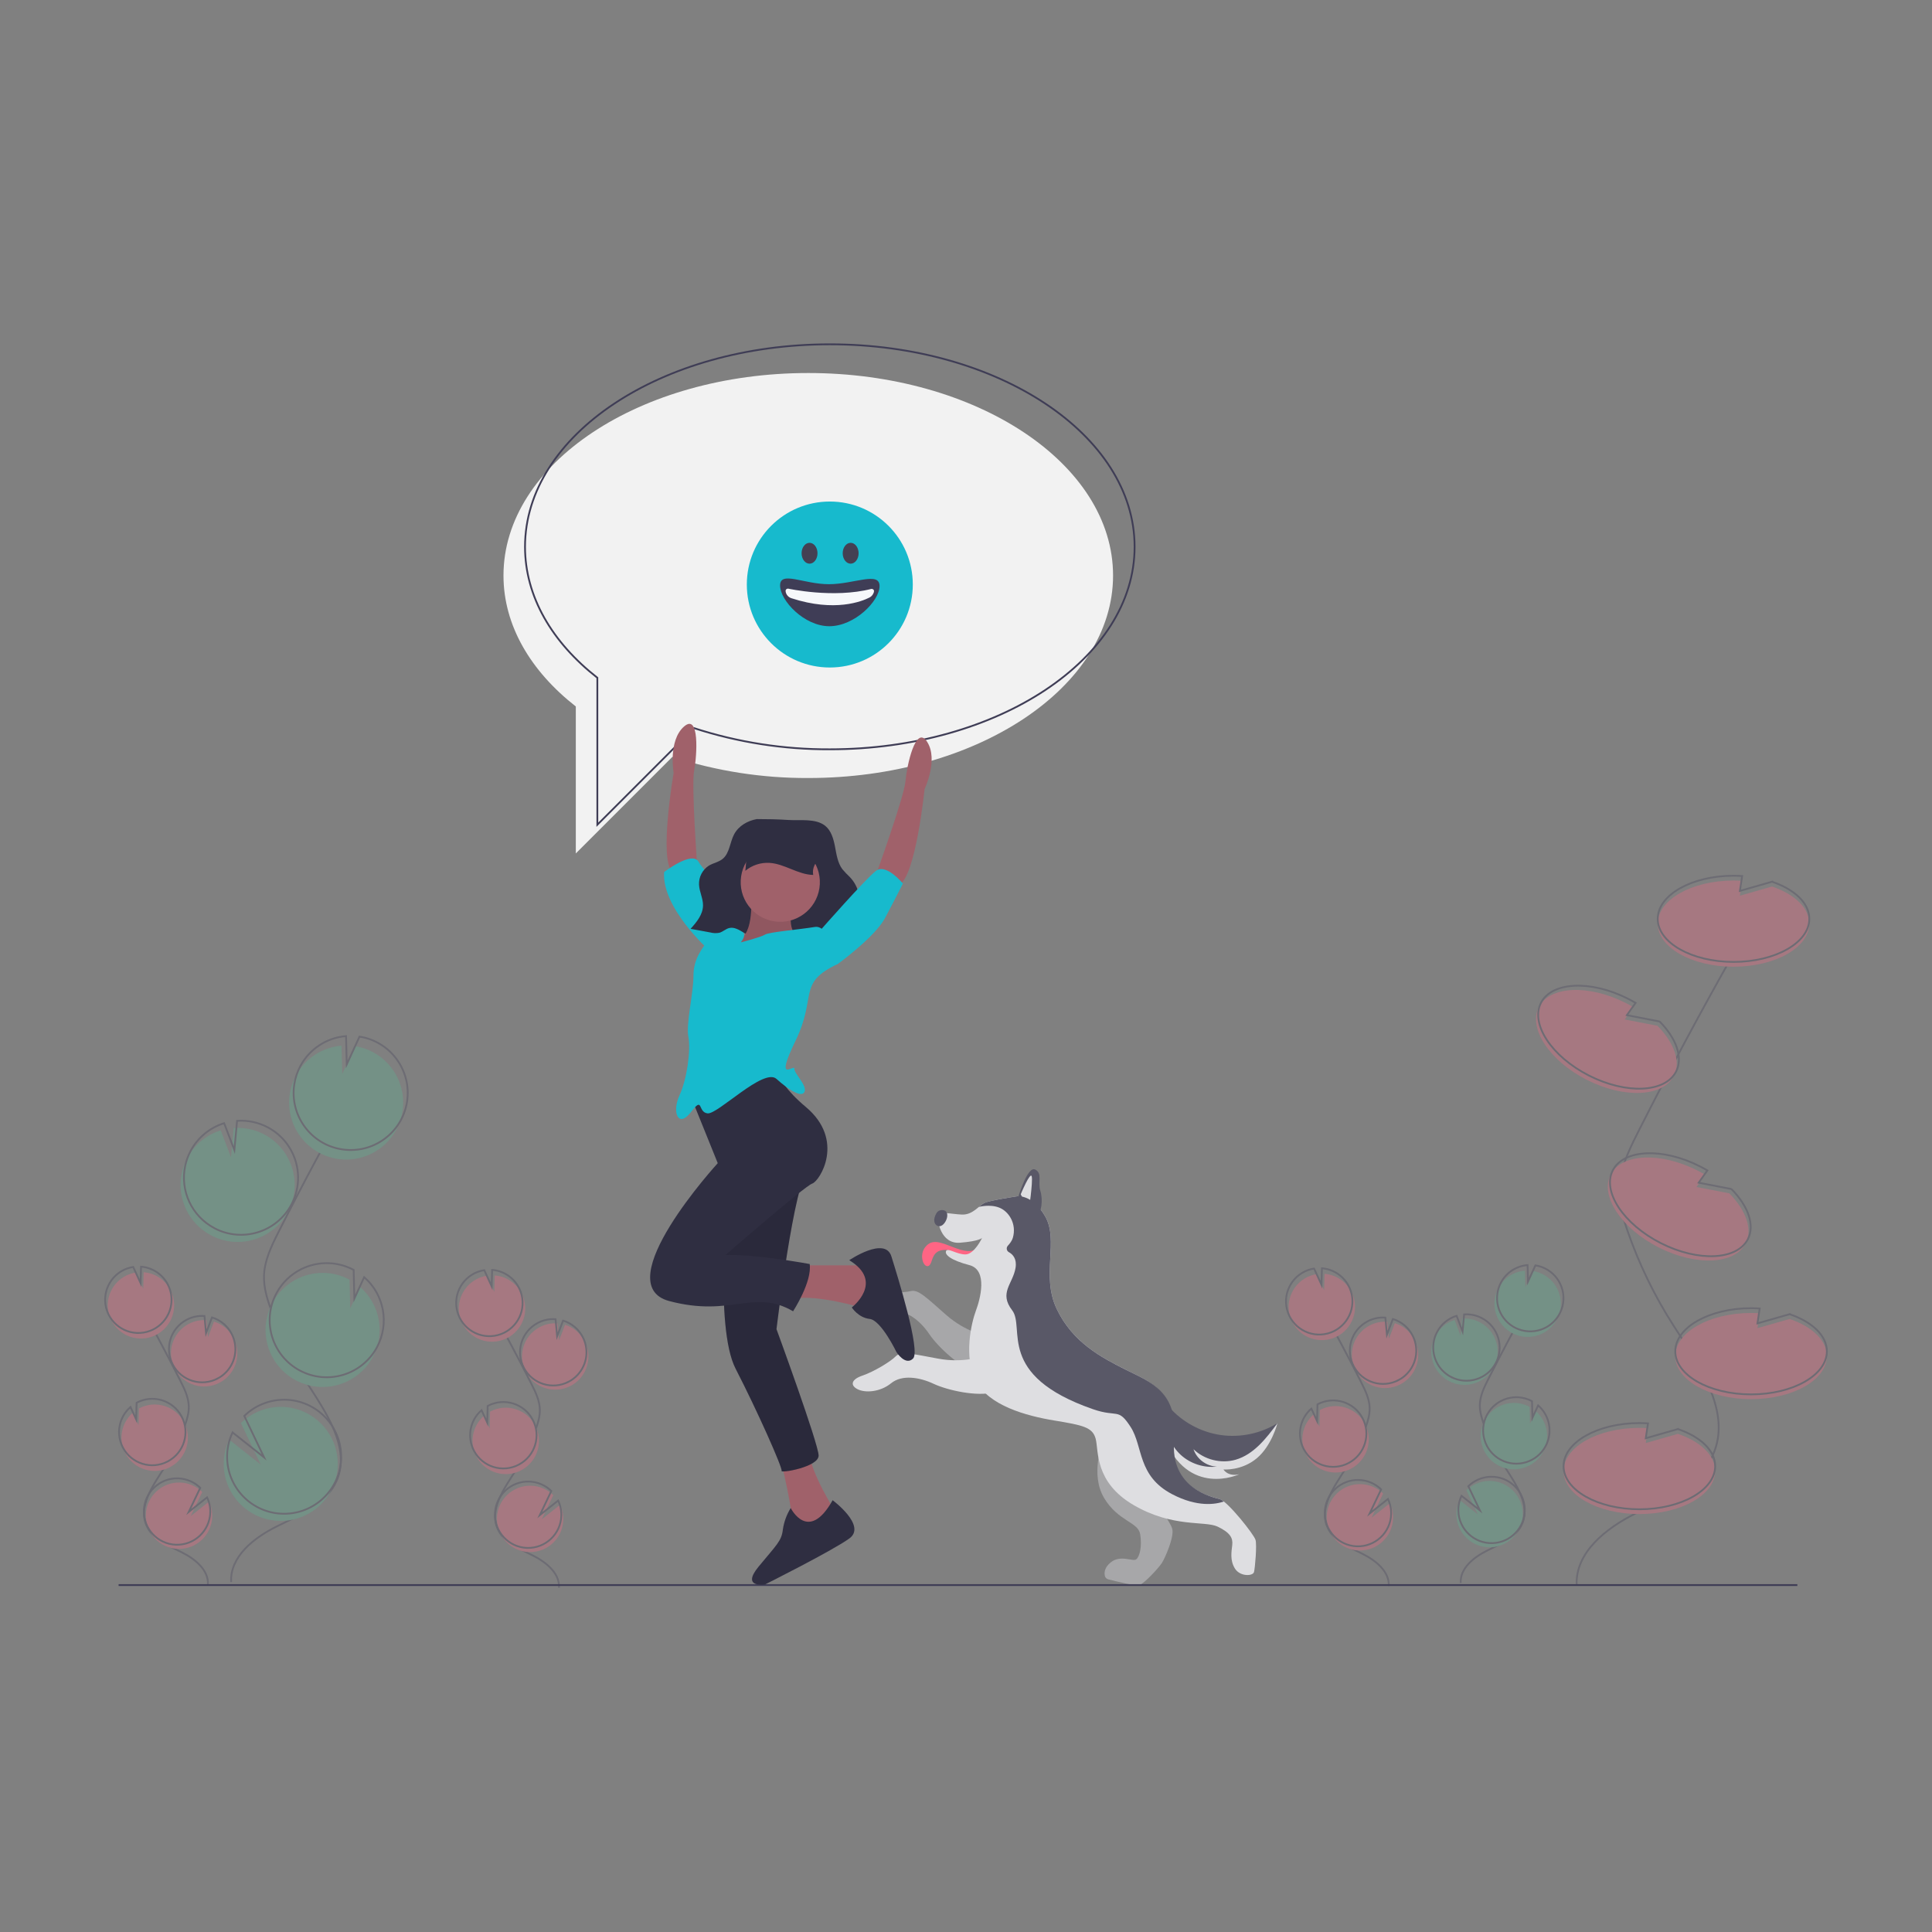 <?xml version="1.0" encoding="UTF-8"?><svg id="a" xmlns="http://www.w3.org/2000/svg" viewBox="0 0 1080 1080"><rect x="0" y="0" width="1080" height="1080" fill="#808080" stroke="none"/><g><path d="M544.41,698.72s-2.31,2.02-10.4-1.08c-8.1-3.1-12.75-5.35-16.65-.68-3.9,4.66-1.03,12.09,1.77,10.65,2.8-1.44,.77-9.9,11.03-8.83,0,0,2.77,4.59,8.63,4.97,5.86,.39,5.63-5.04,5.63-5.04Z" style="fill:#ff6584;"/><path d="M550.97,746.46s-10.87-1.57-22.16-11.5c-11.29-9.94-15.55-14.28-19.7-13.23s-14.89,1.09-21.43-.31-8.78,1.08-6.29,5.1c2.49,4.02,9.95,7.93,17.81,6.78,7.86-1.15,15.51,5.4,20.26,12.45s17.22,18.89,26.63,21.39l4.88-20.69Z" style="fill:#a7a7a9;"/><path d="M616.18,806.74s-6.79,17.57,1.02,30.64c7.8,13.07,19.02,13.37,20.16,20.2,1.14,6.83-.28,12.67-2.22,14.11s-8.72-2.76-14.25,1.7c-3.5,2.82-3.65,5.73-3.28,7.49,.2,.97,.95,1.74,1.92,1.99,3.88,1,15.09,3.81,17.3,3.23,2.68-.71,10.77-9.51,12.58-12.25,1.81-2.74,7.25-15.03,5.82-19.46-1.43-4.43-10.42-16.05-10.42-16.05l-28.63-31.58Z" style="fill:#a7a7a9;"/><g><path d="M714.12,795.54s-3.19,12.7-11.67,19.73c-8.47,7.03-18.53,6.17-18.53,6.17,0,0,2.36,4.2,8.89,2.66,0,0-28.79,13.54-42.36-21.04l3.34-4.93s32.4,26.81,60.33-2.6Z" style="fill:#dedee1;"/><path d="M653.75,786.78c7.34,8.25,17.65,13.81,28.59,15.4,10.93,1.59,22.4-.81,31.78-6.63-6.27,8.5-13.26,17.51-23.4,20.44-8.14,2.35-17.46,.02-23.55-5.88,1.81,5.51,7.31,9.58,13.1,9.72-7.25,.85-14.83-1.61-20.21-6.54-5.38-4.93-8.48-12.27-8.27-19.57l1.96-6.94Z" style="fill:#595867;"/></g><path d="M549.3,757.99s-10.13,4.23-24.92,1.49-20.67-4.29-23.69-1.25c-3.02,3.04-12.23,8.57-18.56,10.73-6.33,2.15-6.98,5.43-2.78,7.6,4.2,2.18,12.61,1.71,18.77-3.31,6.16-5.02,16.08-3.32,23.77,.3,7.69,3.62,24.48,7.38,33.83,4.7l-6.42-20.26Z" style="fill:#dedee1;"/><path d="M568.46,668.75s-14.66,2.19-17.91,3.58c-3.25,1.39-6.66,6.91-12.88,6.62s-12.55-2.04-13.23,.53c-.68,2.58,1.32,16.06,12.2,15.21,10.88-.84,12.34-2.68,12.34-2.68,0,0-4.3,9.15-9.23,9.22-4.93,.07-9.98-3.92-10.89-1.9-.9,2.02,2.53,5.13,13.04,7.88s6,19.19,3.63,25.49-7.16,25.79,.07,39.39c7.22,13.6,27.75,19.34,43.81,21.99,16.06,2.65,21.41,3.75,23.1,10.29,1.7,6.55-.77,24.14,21.17,36.96,21.94,12.82,39.91,8.67,47.01,12.08,7.1,3.41,8.56,6.4,8.15,10.19-.41,3.79-1.39,8.56,1.48,13.2,2.87,4.65,10.12,4.36,10.69,1.93,.57-2.44,1.67-14.85,.84-17.91-.83-3.05-15.57-21.5-19.87-22.77-4.3-1.27-28.84-6.06-26.35-33.25,2.49-27.19-12.81-32.35-26.33-39.16s-29.63-15.13-38.58-33.95c-8.95-18.83,1.48-38.27-6.59-52-7.3-12.42-15.66-10.95-15.66-10.95Z" style="fill:#dedee1;"/><path d="M524.75,685.44c-2.02-.33-3.41-2.69-1.83-6.19,.68-1.5,1.52-2.84,3.8-2.81,5.56,.07,1.82,9.62-1.97,9Z" style="fill:#595867;"/><g><path d="M569.39,668.58s5.08-17,9.31-14.79c4.23,2.21,1.27,6.9,2.86,11.91,1.58,5.01,.75,12.22-2.48,15.75,0,0-5.7-1.45-6.44-6.17-.74-4.71-3.24-6.71-3.24-6.71Z" style="fill:#595867;"/><path d="M575.07,676.86s2.4-16.17,1.68-19.23c-.72-3.06-6.16,9.97-6.16,9.97,0,0,3.78,7.23,4.49,9.27Z" style="fill:#dedee1;"/></g><path d="M610.99,787.75c13.81,4.8,13.93-1.05,21.02,9.9,7.09,10.95,3.68,27.4,23.27,37.64,14.21,7.43,24.34,5.62,28.84,4.07-.86-.67-1.59-1.13-2.15-1.29-4.3-1.27-28.08-5.95-25.58-33.14,2.49-27.19-13.57-32.46-27.1-39.27-13.52-6.81-29.63-15.13-38.58-33.95-8.95-18.83,1.48-38.27-6.59-52-7.3-12.42-15.66-10.95-15.66-10.95,0,0-14.66,2.19-17.91,3.58-1.06,.45-2.14,1.35-3.33,2.34,0,0,5.91-1.68,11.28,.36,5.37,2.04,9.98,9.07,7.68,16.93-.46,1.59-1.65,3.17-2.8,4.41-1.01,1.1-.72,2.87,.58,3.59,2.21,1.22,4.58,3.73,3.73,8.82-1.5,8.94-9.43,13.87-1.89,23.66,7.55,9.79-9.47,36.31,45.18,55.3Z" style="fill:#595867;"/></g><line x1="66.3" y1="886.06" x2="1004.73" y2="886.06" style="fill:none; stroke:#3f3d56; stroke-miterlimit:10;"/><g style="opacity:.3;"><path d="M809.92,771.99c9.05,4.82,20.29,1.39,25.11-7.66,4.82-9.05,1.39-20.29-7.66-25.11-3.07-1.64-6.54-2.38-10.01-2.13l-.88,9.53-3.33-8.74c-4.69,1.44-8.61,4.69-10.9,9.02-.81,1.52-1.4,3.14-1.76,4.82-1.74,8.11,2.11,16.39,9.43,20.28Z" style="fill:#57b894;"/><path d="M816.54,884.86c-.44-8.27,7.42-14.43,14.84-18.11,7.42-3.68,15.97-7.12,19.39-14.66,4.92-10.84-3.5-22.59-9.92-32.61-4.77-7.44-8.63-15.41-11.52-23.76-1.16-3.35-2.17-6.82-2.09-10.36,.1-5.1,2.42-9.86,4.72-14.41,7.66-15.16,15.67-30.14,24.04-44.93" style="fill:none; stroke:#3f3d56; stroke-miterlimit:10;"/><path d="M811.02,769.66c9.05,4.82,20.29,1.39,25.11-7.66,4.82-9.05,1.39-20.29-7.66-25.11-3.07-1.64-6.54-2.38-10.01-2.13l-.88,9.53-3.33-8.74c-4.69,1.44-8.61,4.69-10.9,9.02-.81,1.52-1.4,3.14-1.76,4.82-1.74,8.11,2.11,16.39,9.43,20.28Z" style="fill:none; stroke:#3f3d56; stroke-miterlimit:10;"/><path d="M837.57,720.08c2.97-5.59,8.58-9.27,14.88-9.78l.24,9.21,4.14-9.05c10.13,1.59,17.05,11.09,15.47,21.21-1.59,10.13-11.09,17.05-21.21,15.47-10.13-1.59-17.05-11.09-15.47-21.21,.32-2.04,.98-4.02,1.95-5.84h0Z" style="fill:#57b894;"/><path d="M839.04,716.97c2.97-5.59,8.58-9.27,14.88-9.78l.24,9.21,4.14-9.05c10.13,1.59,17.05,11.09,15.47,21.21-1.59,10.13-11.09,17.05-21.21,15.47-10.13-1.59-17.05-11.09-15.47-21.21,.32-2.04,.98-4.02,1.95-5.84Z" style="fill:none; stroke:#3f3d56; stroke-miterlimit:10;"/><path d="M837.59,819.2c9.05,4.81,20.29,1.37,25.1-7.68,4.06-7.63,2.31-17.05-4.21-22.72l-3.18,6.95-.24-9.32s-.03-.02-.04-.02c-9.05-4.83-20.29-1.41-25.12,7.64-4.83,9.05-1.41,20.29,7.64,25.12l.05,.03Z" style="fill:#57b894;"/><path d="M838.93,816.03c9.05,4.81,20.29,1.37,25.1-7.68,4.06-7.63,2.31-17.05-4.21-22.72l-3.18,6.95-.24-9.32s-.03-.02-.04-.02c-9.05-4.82-20.29-1.4-25.11,7.65-4.82,9.05-1.4,20.29,7.65,25.11l.04,.02h0Z" style="fill:none; stroke:#3f3d56; stroke-miterlimit:10;"/><path d="M814.13,847.01c.34,10.24,8.92,18.27,19.16,17.93,10.24-.34,18.27-8.92,17.93-19.16-.34-10.24-8.92-18.27-19.16-17.93-4.63,.15-9.03,2.03-12.35,5.27l6.45,13.49-10.26-8.13c-1.26,2.66-1.87,5.59-1.76,8.53Z" style="fill:#57b894;"/><path d="M815.23,844.69c.34,10.24,8.92,18.27,19.16,17.93,10.24-.34,18.27-8.92,17.93-19.16-.34-10.24-8.92-18.27-19.16-17.93-4.63,.15-9.03,2.03-12.35,5.27l6.45,13.49-10.26-8.13c-1.26,2.66-1.87,5.59-1.76,8.53Z" style="fill:none; stroke:#3f3d56; stroke-miterlimit:10;"/></g><g style="opacity:.3;"><path d="M319.09,774.66c-9.05,4.82-20.29,1.39-25.11-7.66-4.82-9.05-1.39-20.29,7.66-25.11,3.07-1.64,6.54-2.38,10.01-2.13l.88,9.53,3.33-8.74c4.69,1.44,8.61,4.69,10.9,9.02,.81,1.52,1.4,3.14,1.76,4.82,1.74,8.11-2.11,16.39-9.43,20.28Z" style="fill:#ff6584;"/><path d="M312.48,887.53c.44-8.27-7.42-14.43-14.84-18.11-7.42-3.68-15.97-7.12-19.39-14.66-4.92-10.84,3.5-22.59,9.92-32.61,4.77-7.44,8.63-15.41,11.52-23.76,1.16-3.35,2.17-6.82,2.09-10.36-.1-5.1-2.42-9.86-4.72-14.41-7.66-15.16-15.67-30.14-24.04-44.93" style="fill:none; stroke:#3f3d56; stroke-miterlimit:10;"/><path d="M317.99,772.33c-9.05,4.82-20.29,1.39-25.11-7.66-4.82-9.05-1.39-20.29,7.66-25.11,3.07-1.64,6.54-2.38,10.01-2.13l.88,9.53,3.33-8.74c4.69,1.44,8.61,4.69,10.9,9.02,.81,1.52,1.4,3.14,1.76,4.82,1.74,8.11-2.11,16.39-9.43,20.28Z" style="fill:none; stroke:#3f3d56; stroke-miterlimit:10;"/><path d="M291.44,722.75c-2.97-5.59-8.58-9.27-14.88-9.78l-.24,9.21-4.14-9.05c-10.13,1.59-17.05,11.09-15.47,21.21,1.59,10.13,11.09,17.05,21.21,15.47,10.13-1.59,17.05-11.09,15.47-21.21-.32-2.04-.98-4.02-1.95-5.84h0Z" style="fill:#ff6584;"/><path d="M289.97,719.65c-2.97-5.59-8.58-9.27-14.88-9.78l-.24,9.21-4.14-9.05c-10.13,1.59-17.05,11.09-15.47,21.21,1.59,10.13,11.09,17.05,21.21,15.47,10.13-1.59,17.05-11.09,15.47-21.21-.32-2.04-.98-4.02-1.95-5.84Z" style="fill:none; stroke:#3f3d56; stroke-miterlimit:10;"/><path d="M291.42,821.87c-9.05,4.81-20.29,1.37-25.1-7.68-4.06-7.63-2.31-17.05,4.21-22.72l3.18,6.95,.24-9.32s.03-.02,.04-.02c9.05-4.82,20.29-1.4,25.11,7.65,4.82,9.05,1.4,20.29-7.65,25.11l-.04,.02h0Z" style="fill:#ff6584;"/><path d="M290.08,818.71c-9.05,4.81-20.29,1.37-25.1-7.68-4.06-7.63-2.31-17.05,4.21-22.72l3.18,6.95,.24-9.32s.03-.02,.04-.02c9.05-4.82,20.29-1.4,25.11,7.65,4.82,9.05,1.4,20.29-7.65,25.11l-.04,.02Z" style="fill:none; stroke:#3f3d56; stroke-miterlimit:10;"/><path d="M314.88,849.69c-.34,10.24-8.92,18.27-19.16,17.93-10.24-.34-18.27-8.92-17.93-19.16,.34-10.24,8.92-18.27,19.16-17.93,4.63,.15,9.03,2.03,12.35,5.27l-6.45,13.49,10.26-8.13c1.26,2.66,1.87,5.59,1.76,8.53Z" style="fill:#ff6584;"/><path d="M313.78,847.36c-.34,10.24-8.92,18.27-19.16,17.93-10.24-.34-18.27-8.92-17.93-19.16,.34-10.24,8.92-18.27,19.16-17.93,4.63,.15,9.03,2.03,12.35,5.27l-6.45,13.49,10.26-8.13c1.26,2.66,1.87,5.59,1.76,8.53Z" style="fill:none; stroke:#3f3d56; stroke-miterlimit:10;"/></g><g style="opacity:.3;"><path d="M782.96,773.77c-9.05,4.82-20.29,1.39-25.11-7.66-4.82-9.05-1.39-20.29,7.66-25.11,3.07-1.64,6.54-2.38,10.01-2.13l.88,9.53,3.33-8.74c4.69,1.44,8.61,4.69,10.9,9.02,.81,1.52,1.4,3.14,1.76,4.82,1.74,8.11-2.11,16.39-9.43,20.28Z" style="fill:#ff6584;"/><path d="M776.34,886.64c.44-8.27-7.42-14.43-14.84-18.11-7.42-3.68-15.97-7.12-19.39-14.66-4.92-10.84,3.5-22.59,9.92-32.61,4.77-7.44,8.63-15.41,11.52-23.76,1.16-3.35,2.17-6.82,2.09-10.36-.1-5.1-2.42-9.86-4.72-14.41-7.66-15.16-15.67-30.14-24.04-44.93" style="fill:none; stroke:#3f3d56; stroke-miterlimit:10;"/><path d="M781.86,771.44c-9.05,4.82-20.29,1.39-25.11-7.66-4.82-9.05-1.39-20.29,7.66-25.11,3.07-1.64,6.54-2.38,10.01-2.13l.88,9.53,3.33-8.74c4.69,1.44,8.61,4.69,10.9,9.02,.81,1.52,1.4,3.14,1.76,4.82,1.74,8.11-2.11,16.39-9.43,20.28Z" style="fill:none; stroke:#3f3d56; stroke-miterlimit:10;"/><path d="M755.31,721.86c-2.97-5.59-8.58-9.27-14.88-9.78l-.24,9.21-4.14-9.05c-10.13,1.59-17.05,11.09-15.47,21.21,1.59,10.13,11.09,17.05,21.21,15.47,10.13-1.59,17.05-11.09,15.47-21.21-.32-2.04-.98-4.02-1.95-5.84h0Z" style="fill:#ff6584;"/><path d="M753.84,718.75c-2.97-5.59-8.58-9.27-14.88-9.78l-.24,9.21-4.14-9.05c-10.13,1.59-17.05,11.09-15.47,21.21,1.59,10.13,11.09,17.05,21.21,15.47,10.13-1.59,17.05-11.09,15.47-21.21-.32-2.04-.98-4.02-1.95-5.84Z" style="fill:none; stroke:#3f3d56; stroke-miterlimit:10;"/><path d="M755.29,820.98c-9.05,4.81-20.29,1.37-25.1-7.68-4.06-7.63-2.31-17.05,4.21-22.72l3.18,6.95,.24-9.32s.03-.02,.04-.02c9.05-4.82,20.29-1.4,25.11,7.65,4.82,9.05,1.4,20.29-7.65,25.11l-.04,.02h0Z" style="fill:#ff6584;"/><path d="M753.95,817.81c-9.05,4.81-20.29,1.37-25.1-7.68-4.06-7.63-2.31-17.05,4.21-22.72l3.18,6.95,.24-9.32s.03-.02,.04-.02c9.05-4.82,20.29-1.4,25.11,7.65,4.82,9.05,1.4,20.29-7.65,25.11l-.04,.02h0Z" style="fill:none; stroke:#3f3d56; stroke-miterlimit:10;"/><path d="M778.75,848.8c-.34,10.24-8.92,18.27-19.16,17.93-10.24-.34-18.27-8.92-17.93-19.16,.34-10.24,8.92-18.27,19.16-17.93,4.63,.15,9.03,2.03,12.35,5.27l-6.45,13.49,10.26-8.13c1.26,2.66,1.87,5.59,1.76,8.53Z" style="fill:#ff6584;"/><path d="M777.65,846.47c-.34,10.24-8.92,18.27-19.16,17.93-10.24-.34-18.27-8.92-17.93-19.16,.34-10.24,8.92-18.27,19.16-17.93,4.63,.15,9.03,2.03,12.35,5.27l-6.45,13.49,10.26-8.13c1.26,2.66,1.87,5.59,1.76,8.53Z" style="fill:none; stroke:#3f3d56; stroke-miterlimit:10;"/></g><g style="opacity:.3;"><path d="M122.84,772.88c-9.05,4.82-20.29,1.39-25.11-7.66-4.82-9.05-1.39-20.29,7.66-25.11,3.07-1.64,6.54-2.38,10.01-2.13l.88,9.53,3.33-8.74c4.69,1.44,8.61,4.69,10.9,9.02,.81,1.52,1.4,3.14,1.76,4.82,1.74,8.11-2.11,16.39-9.43,20.28Z" style="fill:#ff6584;"/><path d="M116.23,885.75c.44-8.27-7.42-14.43-14.84-18.11-7.42-3.68-15.97-7.12-19.39-14.66-4.92-10.84,3.5-22.59,9.92-32.61,4.77-7.44,8.63-15.41,11.52-23.76,1.16-3.35,2.17-6.82,2.09-10.36-.1-5.1-2.42-9.86-4.72-14.41-7.66-15.16-15.67-30.14-24.04-44.93" style="fill:none; stroke:#3f3d56; stroke-miterlimit:10;"/><path d="M121.74,770.55c-9.05,4.82-20.29,1.39-25.11-7.66-4.82-9.05-1.39-20.29,7.66-25.11,3.07-1.64,6.54-2.38,10.01-2.13l.88,9.53,3.33-8.74c4.69,1.44,8.61,4.69,10.9,9.02,.81,1.52,1.4,3.14,1.76,4.82,1.74,8.11-2.11,16.39-9.43,20.28Z" style="fill:none; stroke:#3f3d56; stroke-miterlimit:10;"/><path d="M95.19,720.97c-2.97-5.59-8.58-9.27-14.88-9.78l-.24,9.21-4.14-9.05c-10.13,1.59-17.05,11.09-15.47,21.21,1.59,10.13,11.09,17.05,21.21,15.47,10.13-1.59,17.05-11.09,15.47-21.21-.32-2.04-.98-4.02-1.95-5.84h0Z" style="fill:#ff6584;"/><path d="M93.72,717.86c-2.97-5.59-8.58-9.27-14.88-9.78l-.24,9.21-4.14-9.05c-10.13,1.59-17.05,11.09-15.47,21.21,1.59,10.13,11.09,17.05,21.21,15.47,10.13-1.59,17.05-11.09,15.47-21.21-.32-2.04-.98-4.02-1.95-5.84Z" style="fill:none; stroke:#3f3d56; stroke-miterlimit:10;"/><path d="M95.17,820.09c-9.05,4.81-20.29,1.37-25.1-7.68-4.06-7.63-2.31-17.05,4.21-22.72l3.18,6.95,.24-9.32s.03-.02,.04-.02c9.05-4.82,20.29-1.4,25.11,7.65,4.82,9.05,1.4,20.29-7.65,25.11l-.03,.02h0Z" style="fill:#ff6584;"/><path d="M93.83,816.92c-9.05,4.81-20.29,1.37-25.1-7.68-4.06-7.63-2.31-17.05,4.21-22.72l3.18,6.95,.24-9.32s.03-.02,.04-.02c9.05-4.82,20.29-1.4,25.11,7.65,4.82,9.05,1.4,20.29-7.65,25.11l-.04,.02h0Z" style="fill:none; stroke:#3f3d56; stroke-miterlimit:10;"/><path d="M118.63,847.91c-.34,10.24-8.92,18.27-19.16,17.93-10.24-.34-18.27-8.92-17.93-19.16,.34-10.24,8.92-18.27,19.16-17.93,4.63,.15,9.03,2.03,12.35,5.27l-6.45,13.49,10.26-8.13c1.26,2.66,1.87,5.59,1.76,8.53Z" style="fill:#ff6584;"/><path d="M117.53,845.58c-.34,10.24-8.92,18.27-19.16,17.93-10.24-.34-18.27-8.92-17.93-19.16,.34-10.24,8.92-18.27,19.16-17.93,4.63,.15,9.03,2.03,12.35,5.27l-6.45,13.49,10.26-8.13c1.26,2.66,1.87,5.59,1.76,8.53Z" style="fill:none; stroke:#3f3d56; stroke-miterlimit:10;"/></g><g style="opacity:.3;"><path d="M117.85,690.51c15.55,8.28,34.86,2.39,43.14-13.16,8.28-15.55,2.39-34.86-13.16-43.14-5.28-2.81-11.24-4.08-17.2-3.67l-1.51,16.36-5.72-15.02c-8.05,2.48-14.78,8.05-18.73,15.49-1.39,2.6-2.41,5.39-3.03,8.28-2.99,13.93,3.62,28.15,16.2,34.84Z" style="fill:#57b894;"/><path d="M129.22,884.39c-.76-14.21,12.74-24.79,25.48-31.11,12.75-6.32,27.43-12.22,33.31-25.18,8.45-18.62-6-38.81-17.04-56.02-8.19-12.77-14.83-26.47-19.8-40.81-1.99-5.75-3.72-11.71-3.6-17.79,.18-8.76,4.16-16.93,8.11-24.75,13.16-26.05,26.92-51.77,41.3-77.18" style="fill:none; stroke:#3f3d56; stroke-miterlimit:10;"/><path d="M119.75,686.51c15.55,8.28,34.86,2.39,43.14-13.16,8.28-15.55,2.39-34.86-13.16-43.14-5.28-2.81-11.24-4.08-17.2-3.67l-1.51,16.36-5.72-15.02c-8.05,2.48-14.78,8.05-18.73,15.49-1.39,2.6-2.41,5.39-3.03,8.28-2.99,13.93,3.62,28.15,16.2,34.84Z" style="fill:none; stroke:#3f3d56; stroke-miterlimit:10;"/><path d="M165.35,601.34c5.1-9.59,14.73-15.93,25.56-16.81l.41,15.82,7.12-15.54c17.4,2.73,29.29,19.04,26.57,36.44-2.73,17.4-19.04,29.29-36.44,26.57-17.4-2.73-29.29-19.04-26.57-36.44,.55-3.51,1.68-6.9,3.35-10.03h0Z" style="fill:#57b894;"/><path d="M167.87,596c5.1-9.59,14.73-15.93,25.56-16.81l.41,15.82,7.12-15.54c17.4,2.73,29.29,19.04,26.57,36.44-2.73,17.4-19.04,29.29-36.44,26.57-17.4-2.73-29.29-19.04-26.57-36.44,.55-3.51,1.68-6.9,3.35-10.03h0Z" style="fill:none; stroke:#3f3d56; stroke-miterlimit:10;"/><path d="M165.38,771.6c15.55,8.27,34.86,2.36,43.12-13.19,6.97-13.11,3.97-29.28-7.23-39.03l-5.47,11.95-.41-16s-.05-.03-.08-.04c-15.55-8.27-34.86-2.36-43.13,13.19-8.27,15.55-2.36,34.86,13.19,43.13h0Z" style="fill:#57b894;"/><path d="M167.68,766.16c15.55,8.27,34.86,2.36,43.12-13.19,6.97-13.11,3.97-29.28-7.23-39.03l-5.47,11.95-.41-16s-.05-.03-.08-.04c-15.55-8.27-34.86-2.36-43.13,13.19-8.27,15.55-2.36,34.86,13.19,43.13h0Z" style="fill:none; stroke:#3f3d56; stroke-miterlimit:10;"/><path d="M125.08,819.39c.59,17.59,15.33,31.38,32.92,30.79,17.59-.59,31.38-15.33,30.79-32.92-.59-17.59-15.33-31.38-32.92-30.79-7.95,.27-15.52,3.49-21.21,9.05l11.07,23.17-17.63-13.96c-2.17,4.57-3.2,9.6-3.02,14.66Z" style="fill:#57b894;"/><path d="M126.98,815.39c.59,17.59,15.33,31.38,32.92,30.79,17.59-.59,31.38-15.33,30.79-32.92-.59-17.59-15.33-31.38-32.92-30.79-7.95,.27-15.52,3.49-21.21,9.05l11.07,23.17-17.63-13.96c-2.17,4.57-3.2,9.6-3.02,14.66Z" style="fill:none; stroke:#3f3d56; stroke-miterlimit:10;"/></g><g style="opacity:.3;"><path d="M881.38,886.28c-.98-18.39,16.49-32.1,32.99-40.28,16.5-8.18,35.51-15.82,43.11-32.6,10.93-24.1-7.77-50.24-22.06-72.52-10.6-16.53-19.2-34.27-25.63-52.83-2.57-7.44-4.82-15.16-4.66-23.03,.23-11.34,5.38-21.92,10.49-32.04,17.03-33.72,34.86-67.02,53.47-99.91" style="fill:none; stroke:#3f3d56; stroke-miterlimit:10;"/><path d="M990.58,495.57l-17.96,5.13,1.25-8.32c-1.58-.1-3.19-.16-4.82-.16-23.4,0-42.37,10.78-42.37,24.09s18.97,24.09,42.37,24.09,42.37-10.78,42.37-24.09c0-8.83-8.37-16.55-20.84-20.74Z" style="fill:#ff6584;"/><path d="M990.58,492.89l-17.96,5.13,1.25-8.32c-1.58-.1-3.19-.16-4.82-.16-23.4,0-42.37,10.78-42.37,24.09s18.97,24.09,42.37,24.09,42.37-10.78,42.37-24.09c0-8.83-8.37-16.55-20.84-20.74Z" style="fill:none; stroke:#3f3d56; stroke-miterlimit:10;"/><path d="M937.95,801.54l-17.96,5.13,1.25-8.32c-1.58-.1-3.19-.16-4.82-.16-23.4,0-42.37,10.78-42.37,24.09s18.97,24.09,42.37,24.09,42.37-10.78,42.37-24.09c0-8.83-8.37-16.55-20.84-20.74Z" style="fill:#ff6584;"/><path d="M937.95,798.86l-17.96,5.13,1.25-8.32c-1.58-.1-3.19-.16-4.82-.16-23.4,0-42.37,10.78-42.37,24.09s18.97,24.09,42.37,24.09,42.37-10.78,42.37-24.09c0-8.83-8.37-16.55-20.84-20.74Z" style="fill:none; stroke:#3f3d56; stroke-miterlimit:10;"/><path d="M1000.39,737.31l-17.96,5.13,1.25-8.32c-1.58-.1-3.19-.16-4.82-.16-23.4,0-42.37,10.78-42.37,24.09s18.97,24.09,42.37,24.09,42.37-10.78,42.37-24.09c0-8.83-8.37-16.55-20.84-20.74Z" style="fill:#ff6584;"/><path d="M1000.39,734.64l-17.96,5.13,1.25-8.32c-1.58-.1-3.19-.16-4.82-.16-23.4,0-42.37,10.78-42.37,24.09s18.97,24.09,42.37,24.09,42.37-10.78,42.37-24.09c0-8.83-8.37-16.55-20.84-20.74Z" style="fill:none; stroke:#3f3d56; stroke-miterlimit:10;"/><path d="M926.56,573.42l-18.34-3.55,4.87-6.85c-1.36-.81-2.77-1.58-4.22-2.32-20.87-10.59-42.67-9.55-48.68,2.31-6.02,11.86,6.02,30.06,26.89,40.65,20.87,10.59,42.67,9.55,48.68-2.31,4-7.88,.02-18.55-9.21-27.93Z" style="fill:#ff6584;"/><path d="M927.77,571.03l-18.34-3.55,4.87-6.85c-1.36-.81-2.77-1.58-4.22-2.32-20.87-10.59-42.67-9.55-48.68,2.31-6.02,11.86,6.02,30.06,26.89,40.65,20.87,10.59,42.67,9.55,48.68-2.31,4-7.88,.02-18.55-9.21-27.93Z" style="fill:none; stroke:#3f3d56; stroke-miterlimit:10;"/><path d="M966.7,667.08l-18.34-3.55,4.87-6.85c-1.36-.81-2.77-1.58-4.22-2.32-20.87-10.59-42.67-9.55-48.68,2.31-6.02,11.86,6.02,30.06,26.89,40.65,20.87,10.59,42.67,9.55,48.68-2.31,4-7.88,.02-18.55-9.21-27.93Z" style="fill:#ff6584;"/><path d="M967.91,664.69l-18.34-3.55,4.87-6.85c-1.36-.81-2.77-1.58-4.22-2.32-20.87-10.59-42.67-9.55-48.68,2.31-6.02,11.86,6.02,30.06,26.89,40.65,20.87,10.59,42.67,9.55,48.68-2.31,4-7.88,.02-18.55-9.21-27.93Z" style="fill:none; stroke:#3f3d56; stroke-miterlimit:10;"/></g><g><path d="M451.83,208.52c-94.1,0-170.38,50.68-170.38,113.2,0,27.92,15.22,53.47,40.43,73.2v82.16l54.01-54.01c24.52,7.96,50.16,11.96,75.94,11.85,94.1,0,170.38-50.68,170.38-113.2s-76.28-113.2-170.38-113.2Z" style="fill:#f2f2f2;"/><path d="M463.87,192.47c-94.1,0-170.38,50.68-170.38,113.2,0,27.92,15.22,53.47,40.43,73.2v82.16l54.01-54.01c24.52,7.96,50.16,11.96,75.94,11.85,94.1,0,170.38-50.68,170.38-113.2s-76.28-113.2-170.38-113.2Z" style="fill:none; stroke:#3f3d56; stroke-miterlimit:10;"/><path d="M389.84,485.38s-3.43-46.16-1.81-54.6c1.61-8.44,3.13-32.47-5.74-24.57-8.87,7.9-5.72,25.82-5.72,25.82,0,0-8.42,48.78-.63,55.4,7.79,6.62,13.91-2.05,13.91-2.05Z" style="fill:#a0616a;"/><path d="M396.23,531.03s-26.41-23.55-24.98-43.54c0,0,15.7-12.13,19.27-5.71,3.57,6.42,29.51,31.48,25.1,40.01-4.4,8.53-19.39,9.24-19.39,9.24Z" style="fill:#17bacd;"/><path d="M489.73,488.92s15.7-43.54,16.42-52.1c.71-8.56,5.71-32.12,12.13-22.13,6.42,9.99-1.43,26.41-1.43,26.41,0,0-5,49.25-14.27,53.53s-12.85-5.71-12.85-5.71Z" style="fill:#a0616a;"/><path d="M446.9,707.32h42.11l2.14,21.41-9.99,2.14s-23.55-7.14-37.11-5,2.85-18.56,2.85-18.56Z" style="fill:#a0616a;"/><path d="M474.74,704.46s19.98-13.56,23.55-2.14c3.57,11.42,16.42,52.82,12.13,57.1s-9.28-3.57-9.28-3.57c0,0-8.56-17.84-14.99-18.56-6.42-.71-9.99-6.42-9.99-6.42,0,0,18.56-14.27-1.43-26.41Z" style="fill:#2f2e41;"/><path d="M436.2,815.09s7.85,32.12,6.42,37.11,22.84,2.14,22.84,2.14l1.43-9.28s-14.27-22.84-14.27-32.83-16.42,2.85-16.42,2.85Z" style="fill:#a0616a;"/><path d="M465.46,838.64s19.27,14.27,9.28,21.41c-9.99,7.14-47.11,25.69-47.11,25.69,0,0-13.56,2.14-3.57-9.99,9.99-12.13,12.85-14.27,13.56-20.7,.62-4.28,2.12-8.38,4.4-12.05,0,0,9.87,19.9,23.43-4.37Z" style="fill:#2f2e41;"/><path d="M406.94,667.35s-7.85,74.23,4.28,97.78,26.41,55.67,25.69,57.1,20.7-2.14,20.7-8.56-23.55-70.66-23.55-70.66c0,0,9.99-83.51,17.84-89.22,7.85-5.71-44.96,13.56-44.96,13.56Z" style="fill:#2f2e41;"/><path d="M406.94,667.35s-7.85,74.23,4.28,97.78,26.41,55.67,25.69,57.1,20.7-2.14,20.7-8.56-23.55-70.66-23.55-70.66c0,0,9.99-83.51,17.84-89.22,7.85-5.71-44.96,13.56-44.96,13.56Z" style="isolation:isolate; opacity:.1;"/><path d="M423.07,457.87c-5.1,.92-10.16,3.73-12.69,8.51-2.37,4.47-2.52,10.43-6.28,13.64-2.25,1.91-5.3,2.36-7.81,3.86-3.63,2.32-5.74,6.41-5.53,10.71,.2,3.94,2.28,7.61,2.23,11.55-.06,5.13-3.6,9.36-6.94,13.07l11.06,2.05c1.67,.45,3.42,.49,5.12,.14,1.91-.57,3.46-2.14,5.39-2.62,2.77-.69,5.51,1,7.98,2.49,7.03,4.25,14.57,7.46,22.08,10.66,2.21,.94,4.72,1.88,6.9,.87,1.76-.82,2.86-2.73,4.51-3.77,2.97-1.86,6.69-.46,10.03,.46,7.54,2.05,15.56,1.36,22.64-1.93-1.53-1.78-3.53-3.03-5.17-4.69s-2.98-4.01-2.54-6.38c.44-2.41,2.52-4.02,3.93-5.97,2.11-3.12,2.88-6.95,2.13-10.64-.74-3.63-2.51-6.98-5.09-9.64-1.47-1.38-2.86-2.85-4.16-4.39-2.6-3.51-3.25-8.16-4.08-12.54-.83-4.38-2.15-9.04-5.52-11.71-5.38-4.25-14.12-2.8-20.41-3.22-6-.4-11.78-.51-17.77-.51Z" style="fill:#2f2e41;"/><path d="M387.67,616.67l13.56,33.55s-62.09,67.8-27.12,77.08c34.97,9.28,47.11-7.14,69.23,5.71,0,0,10.71-16.42,9.28-26.41,0,0-30.69-5.71-47.11-5,0,0,44.25-38.54,48.53-39.97,4.28-1.43,18.56-24.27-3.57-42.82-22.13-18.56-16.42-28.55-16.42-28.55l-46.39,26.41Z" style="fill:#2f2e41;"/><path d="M419.78,500.34s2.14,22.13-7.14,24.98c-9.28,2.85,36.4,2.14,36.4,2.14,0,0-10.71-6.42-5.71-19.98,5-13.56-23.55-7.14-23.55-7.14Z" style="fill:#a0616a;"/><path d="M419.78,500.34s2.14,22.13-7.14,24.98c-9.28,2.85,36.4,2.14,36.4,2.14,0,0-10.71-6.42-5.71-19.98,5-13.56-23.55-7.14-23.55-7.14Z" style="isolation:isolate; opacity:.1;"/><path d="M468.32,538.88s-4.28-22.13-12.85-20.7c-8.56,1.43-25.69,2.85-27.84,4.28-2.14,1.43-13.56,4.35-13.56,4.35,0,0,4.28-5.07,0-5.78s-17.84,2.85-19.27,5.71c-1.43,2.85-7.14,8.56-7.14,18.56s-4.28,27.12-2.85,34.26c1.43,7.14-.71,23.55-5,32.83-4.28,9.28-.71,18.56,6.42,9.28,7.14-9.28,3.57,0,9.28,.71,5.71,.71,31.4-25.69,38.54-19.27,7.14,6.42,14.27,10.71,15.7,7.14s-5.71-9.99-5.71-12.85-11.42,9.28,.71-15.7c12.13-24.98,.71-32.12,23.55-42.82Z" style="fill:#17bacd;"/><path d="M462.61,537.45l5.71,1.43s20.7-14.99,26.41-25.69c5.71-10.71,9.99-19.27,9.99-19.27,0,0-9.28-11.42-14.99-7.14-5.71,4.28-31.4,33.55-31.4,33.55l4.28,17.13Z" style="fill:#17bacd;"/><circle cx="436.2" cy="493.2" r="22.13" transform="translate(-116.39 851.19) rotate(-81.45)" style="fill:#a0616a;"/><path d="M416.63,486.79c3.78-3.14,8.61-4.72,13.51-4.44,8.48,.52,15.95,6.57,24.44,6.75-.34-1.84-.08-3.73,.73-5.42,.66-1.35,1.7-2.66,1.56-4.15-.23-1.19-.88-2.25-1.83-3-4.91-4.66-11.7-7.06-18.46-7.35-4.53-.2-13.18-.09-16.7,3.34-3.01,2.94-2.66,10.46-3.25,14.27Z" style="fill:#2f2e41;"/><circle cx="463.87" cy="326.75" r="46.39" style="fill:#17bacd;"/><ellipse cx="452.54" cy="309.27" rx="4.45" ry="5.83" style="fill:#444053;"/><ellipse cx="475.52" cy="309.27" rx="4.45" ry="5.83" style="fill:#444053;"/><path d="M491.68,327.6c0,8.37-13.97,22.46-28.07,22.46s-27.54-14.41-27.54-22.77,13.15-.72,27.25-.72,28.36-7.33,28.36,1.03Z" style="fill:#3f3d56;"/><path d="M440.51,329.03s25.34,5.64,46.63,.16c0,0,2.61,0,.83,3.01-.46,.78-1.14,1.41-1.95,1.83-4.1,2.1-19.29,8.29-43.59,.39-1.53-.48-2.71-1.69-3.15-3.23-.29-1.03-.16-2.01,1.23-2.16Z" style="fill:#f6f8fb;"/></g></svg>